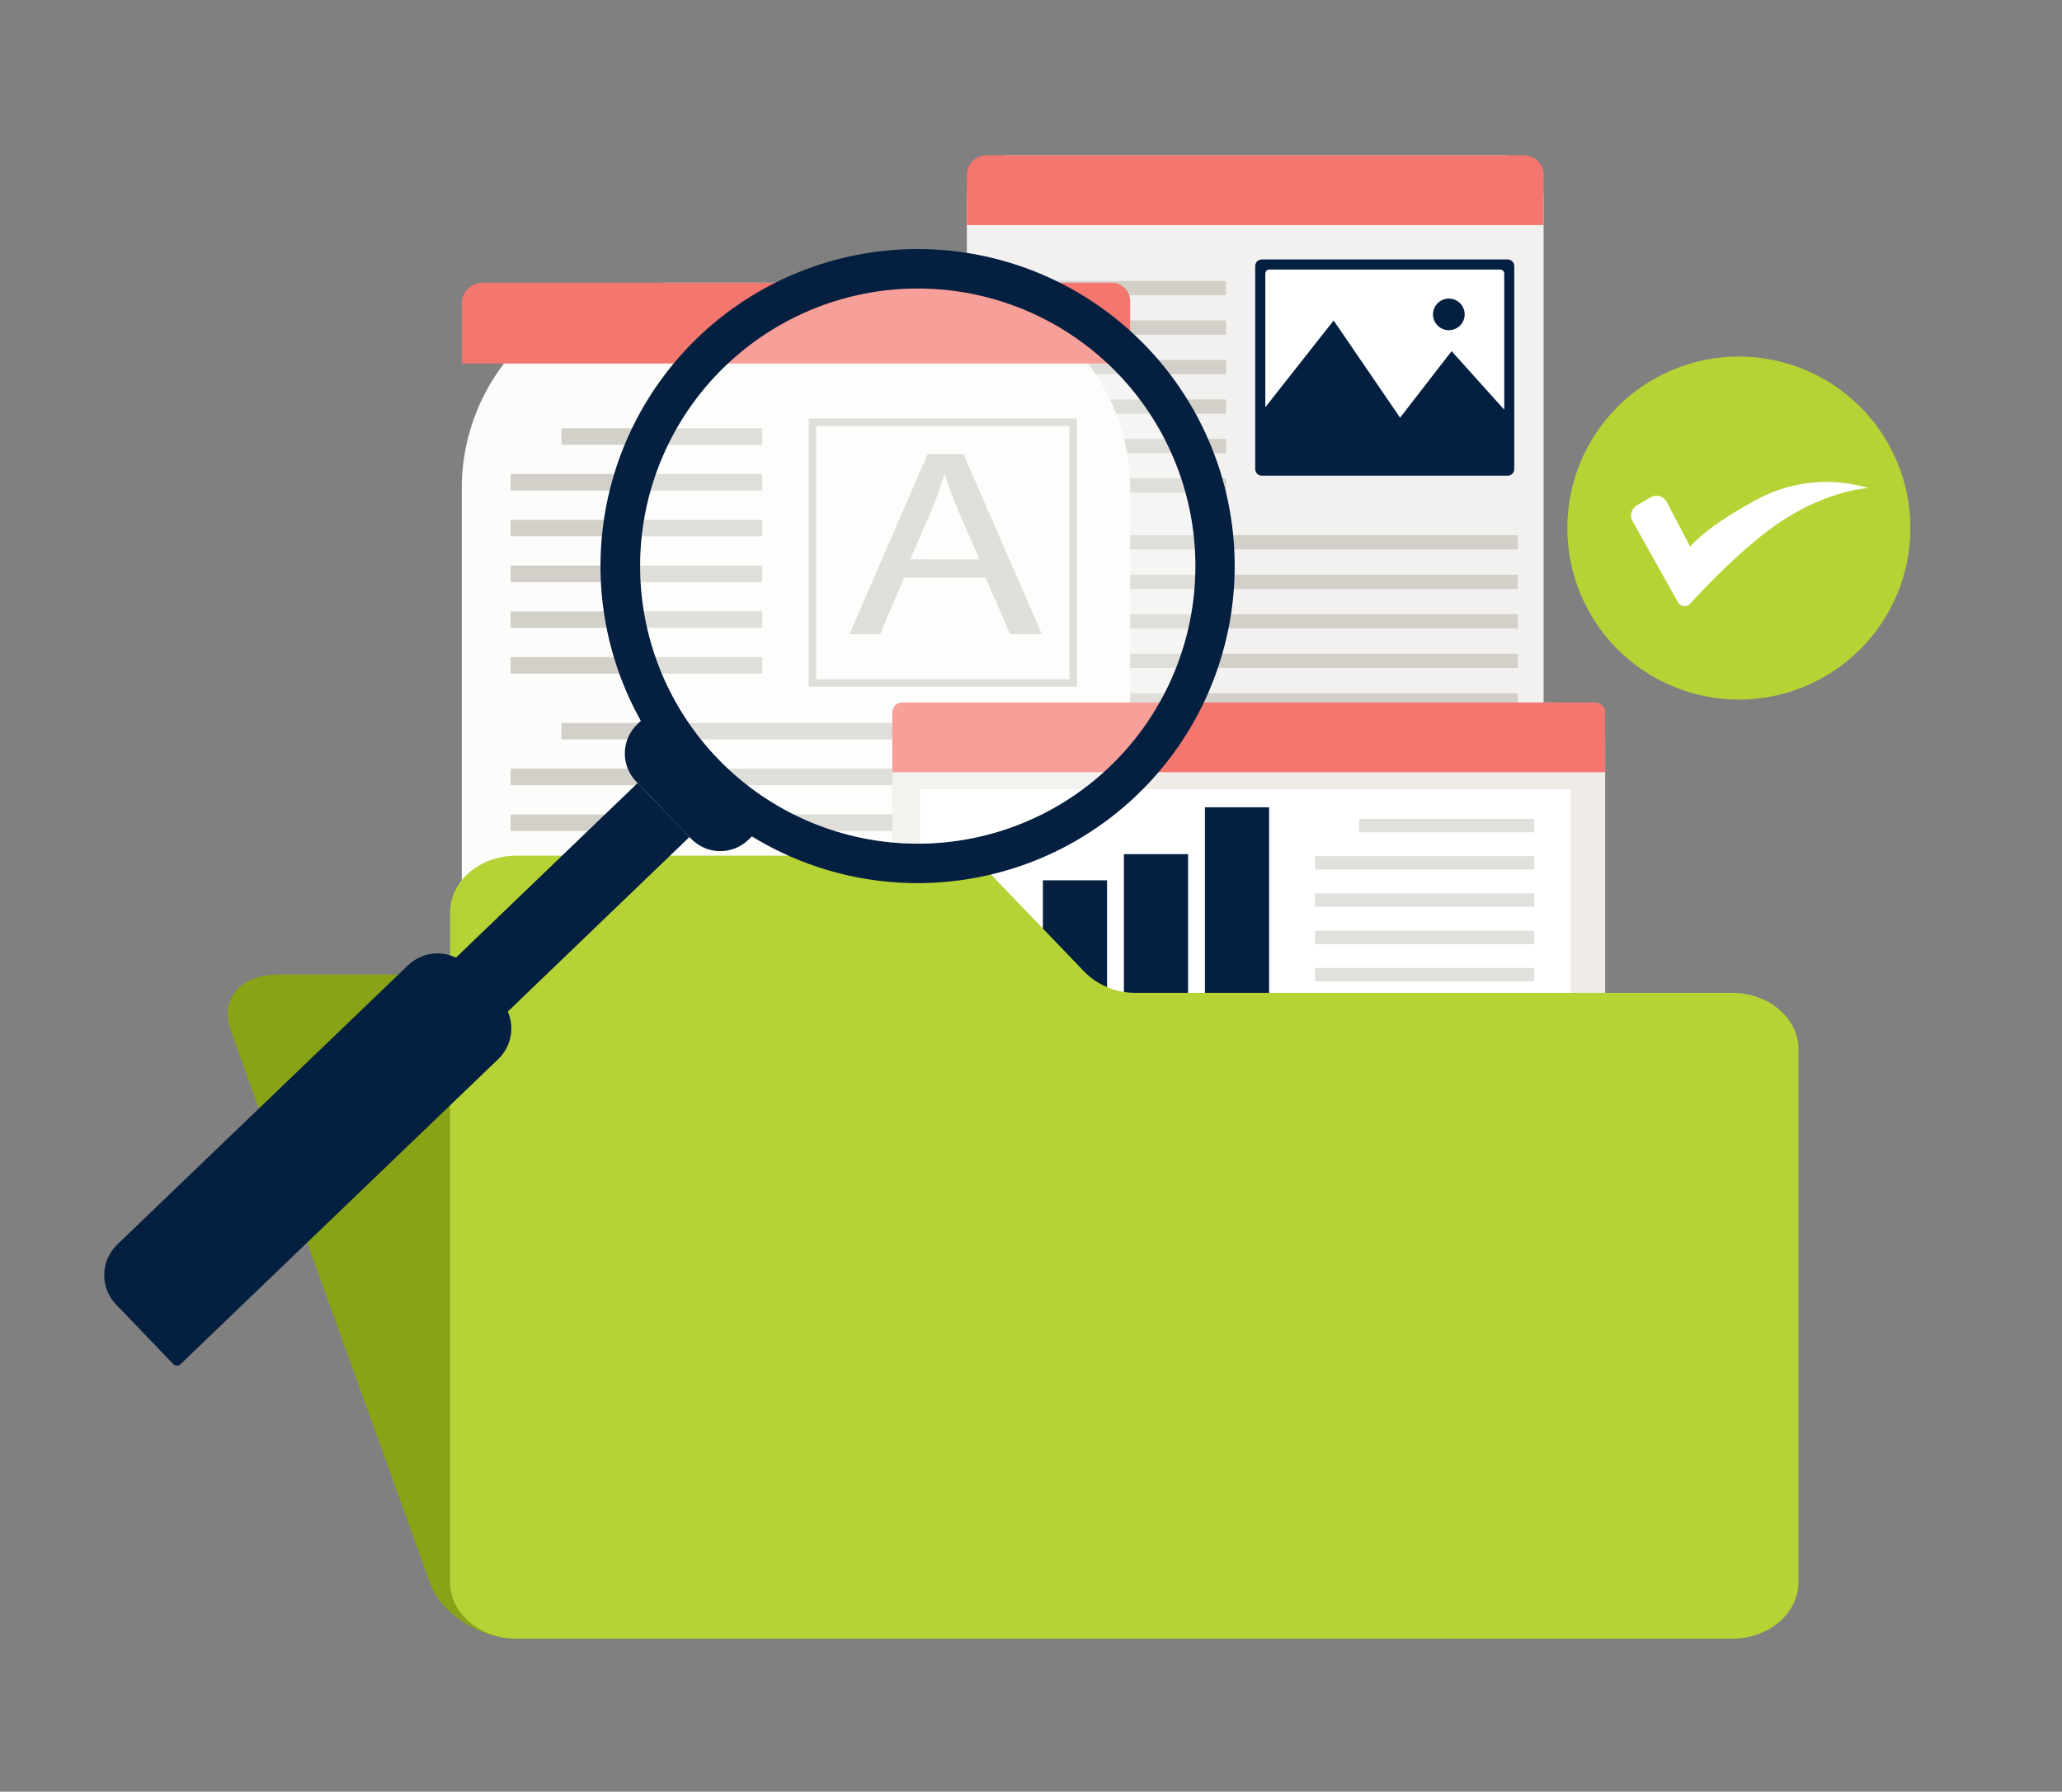 <svg xmlns="http://www.w3.org/2000/svg" xmlns:xlink="http://www.w3.org/1999/xlink" width="443" height="385" viewBox="0 0 443 385">
  <rect x="0" y="0" width="443" height="385" fill="#808080" stroke="none"/>
  <defs>
    <linearGradient id="linear-gradient" x1="-41.976" y1="42.341" x2="-41.941" y2="42.341" gradientUnits="objectBoundingBox">
      <stop offset="0" stop-color="#051f40"/>
      <stop offset="1" stop-color="#5f637a"/>
    </linearGradient>
    <clipPath id="clip-path">
      <rect id="Rectangle_9009" data-name="Rectangle 9009" width="443" height="385" transform="translate(148 84)" fill="#fff" stroke="#707070" stroke-width="1"/>
    </clipPath>
    <clipPath id="clip-path-2">
      <rect id="Rectangle_8878" data-name="Rectangle 8878" width="388.039" height="318.727" fill="none"/>
    </clipPath>
    <clipPath id="clip-path-3">
      <path id="Rectangle_8880" data-name="Rectangle 8880" d="M1.409,0H54.244a1.41,1.41,0,0,1,1.41,1.41V45.05a1.41,1.41,0,0,1-1.41,1.41H1.41A1.41,1.41,0,0,1,0,45.05V1.409A1.409,1.409,0,0,1,1.409,0Z" fill="url(#linear-gradient)"/>
    </clipPath>
    <clipPath id="clip-path-5">
      <path id="Path_19304" data-name="Path 19304" d="M1203.407,133.1a3.4,3.4,0,1,0,3.4-3.4,3.4,3.4,0,0,0-3.4,3.4" transform="translate(-1203.407 -129.7)" fill="#051f40"/>
    </clipPath>
    <clipPath id="clip-path-7">
      <path id="Path_19317" data-name="Path 19317" d="M785.378,0a4.161,4.161,0,0,0-4.161,4.161V14.979h123.91V4.157A4.161,4.161,0,0,0,900.966,0Z" transform="translate(-781.217 0.004)" fill="none"/>
    </clipPath>
    <clipPath id="clip-path-8">
      <path id="Path_19318" data-name="Path 19318" d="M122.391,742.1c-7.87,0-12.321,5.35-9.941,11.949l42.833,118.782c2.38,6.6,10.689,11.95,18.56,11.95H372.461c7.87,0,12.322-5.35,9.942-11.95l-32.387-89.814c-2.38-6.6-10.689-11.949-18.559-11.949H231.912a21.683,21.683,0,0,1-12.6-4.377l-27.035-20.213a21.682,21.682,0,0,0-12.6-4.377Z" transform="translate(-111.809 -742.102)" fill="none"/>
    </clipPath>
    <clipPath id="clip-path-9">
      <path id="Rectangle_8888" data-name="Rectangle 8888" d="M44.149,0H99.443a44.149,44.149,0,0,1,44.149,44.149v127.93a44.148,44.148,0,0,1-44.148,44.148h-55.3A44.148,44.148,0,0,1,0,172.079V44.149A44.149,44.149,0,0,1,44.149,0Z" fill="none"/>
    </clipPath>
    <linearGradient id="linear-gradient-2" x1="-0.359" y1="1.281" x2="-0.357" y2="1.281" gradientUnits="objectBoundingBox">
      <stop offset="0" stop-color="#fafaf8"/>
      <stop offset="0.976" stop-color="#fcfcfa"/>
      <stop offset="1" stop-color="#fcfcfa"/>
    </linearGradient>
    <clipPath id="clip-path-11">
      <path id="Path_19331" data-name="Path 19331" d="M328.267,115.353a4.453,4.453,0,0,0-4.452,4.452v12.911H467.407V119.275a3.922,3.922,0,0,0-3.922-3.922Z" transform="translate(-323.815 -115.353)" fill="none"/>
    </clipPath>
    <clipPath id="clip-path-13">
      <path id="Path_19347" data-name="Path 19347" d="M716.061,495.551a2.173,2.173,0,0,0-2.362,1.911v13.073H866.851V497.462a2.173,2.173,0,0,0-2.362-1.911Z" transform="translate(-713.699 -495.551)" fill="none"/>
    </clipPath>
    <clipPath id="clip-path-15">
      <rect id="Rectangle_8898" data-name="Rectangle 8898" width="13.789" height="26.758" fill="#051f40"/>
    </clipPath>
    <clipPath id="clip-path-16">
      <rect id="Rectangle_8900" data-name="Rectangle 8900" width="13.79" height="32.53" fill="#051f40"/>
    </clipPath>
    <clipPath id="clip-path-17">
      <rect id="Rectangle_8902" data-name="Rectangle 8902" width="13.789" height="42.593" fill="#051f40"/>
    </clipPath>
    <clipPath id="clip-path-18">
      <path id="Path_19348" data-name="Path 19348" d="M327.485,634.31c-7.87,0-14.251,5.444-14.251,12.16V790.4c0,6.716,6.38,12.16,14.251,12.16h261.19c7.87,0,14.25-5.444,14.25-12.16V675.946c0-6.715-6.38-12.16-14.25-12.16H460.6a15.316,15.316,0,0,1-11.024-4.454l-19.746-20.569a15.317,15.317,0,0,0-11.024-4.454Z" transform="translate(-313.234 -634.31)" fill="none"/>
    </clipPath>
    <clipPath id="clip-path-19">
      <path id="Path_19349" data-name="Path 19349" d="M474.638,194.272a59.644,59.644,0,1,1,43.04,18.337,59.645,59.645,0,0,1-43.04-18.337m-4.193-90.452a68.125,68.125,0,1,0,47.165-18.983,68.126,68.126,0,0,0-47.165,18.983" transform="translate(-449.52 -84.837)" fill="none"/>
    </clipPath>
    <clipPath id="clip-path-20">
      <path id="Path_19350" data-name="Path 19350" d="M474.138,511.924a8.692,8.692,0,0,0-.248,12.29l11.816,12.3a8.692,8.692,0,0,0,12.291.248l1.093-1.049-23.859-24.84Z" transform="translate(-471.467 -510.875)" fill="none"/>
    </clipPath>
    <clipPath id="clip-path-21">
      <rect id="Rectangle_8907" data-name="Rectangle 8907" width="57.922" height="16.076" transform="matrix(0.721, -0.693, 0.693, 0.721, 0, 40.123)" fill="none"/>
    </clipPath>
    <clipPath id="clip-path-22">
      <path id="Path_19351" data-name="Path 19351" d="M65.291,725.365,2.8,785.385A9.088,9.088,0,0,0,0,791.932v.055a9.082,9.082,0,0,0,2.541,6.284l12.265,12.77a1.142,1.142,0,0,0,1.614.032L84.66,745.531a9.114,9.114,0,0,0,.26-12.887l-6.742-7.019a9.114,9.114,0,0,0-12.887-.26" transform="translate(0 -722.824)" fill="none"/>
    </clipPath>
    <clipPath id="clip-path-24">
      <rect id="Rectangle_8909" data-name="Rectangle 8909" width="119.289" height="119.29" fill="none"/>
    </clipPath>
    <clipPath id="clip-path-25">
      <path id="Path_19353" data-name="Path 19353" d="M1325.038,219.068a36.854,36.854,0,1,0,36.854-36.854,36.854,36.854,0,0,0-36.854,36.854" transform="translate(-1325.038 -182.214)" fill="none"/>
    </clipPath>
  </defs>
  <g id="Mask_Group_173" data-name="Mask Group 173" transform="translate(-148 -84)" clip-path="url(#clip-path)">
    <g id="Group_10765" data-name="Group 10765" transform="translate(170.392 117.386)">
      <g id="Group_10766" data-name="Group 10766" transform="translate(0 0)">
        <g id="Group_10712" data-name="Group 10712" transform="translate(0 0)">
          <g id="Group_10711" data-name="Group 10711" clip-path="url(#clip-path-2)">
            <path id="Path_19301" data-name="Path 19301" d="M905.128,9.034V177.548a9.034,9.034,0,0,1-9.038,9.038H790.256a9.034,9.034,0,0,1-9.038-9.038V9.034A9.033,9.033,0,0,1,790.256,0H896.091a9.033,9.033,0,0,1,9.038,9.038" transform="translate(-595.893 0.004)" fill="#f2f1f0"/>
          </g>
        </g>
        <g id="Group_10714" data-name="Group 10714" transform="translate(247.28 22.365)">
          <g id="Group_10713" data-name="Group 10713" clip-path="url(#clip-path-3)">
            <rect id="Rectangle_8879" data-name="Rectangle 8879" width="55.654" height="46.46" transform="translate(0 0)" fill="#051f40"/>
          </g>
        </g>
        <g id="Group_10716" data-name="Group 10716" transform="translate(249.452 24.53)">
          <g id="Group_10767" data-name="Group 10767" transform="translate(0)">
            <rect id="Rectangle_8881" data-name="Rectangle 8881" width="51.328" height="42.14" fill="#051f40"/>
          </g>
        </g>
        <g id="Group_10718" data-name="Group 10718" transform="translate(0 0)">
          <g id="Group_10717" data-name="Group 10717" clip-path="url(#clip-path-2)">
            <path id="Path_19303" data-name="Path 19303" d="M1102.871,104.288v29.232l-11.308-12.583-11.07,14.292-14.275-20.875-14.676,18.626V104.288a.877.877,0,0,1,.886-.887h49.555a.891.891,0,0,1,.887.887" transform="translate(-802.091 -78.871)" fill="#fff"/>
          </g>
        </g>
        <g id="Group_10720" data-name="Group 10720" transform="translate(285.478 30.769)">
          <g id="Group_10719" data-name="Group 10719" clip-path="url(#clip-path-5)">
            <rect id="Rectangle_8883" data-name="Rectangle 8883" width="6.801" height="6.801" transform="translate(0 0)" fill="#051f40"/>
          </g>
        </g>
        <g id="Group_10722" data-name="Group 10722" transform="translate(0 0)">
          <g id="Group_10721" data-name="Group 10721" clip-path="url(#clip-path-2)">
            <path id="Path_19305" data-name="Path 19305" d="M896.126,116.813h-36.91a.168.168,0,0,1-.168-.168V113.92a.168.168,0,0,1,.168-.168h36.91a.168.168,0,0,1,.168.168v2.725a.168.168,0,0,1-.168.168" transform="translate(-655.26 -86.766)" fill="#d3d0c9"/>
            <path id="Path_19306" data-name="Path 19306" d="M865.846,152.587H819.519a.168.168,0,0,1-.168-.168v-2.725a.168.168,0,0,1,.168-.168h46.327a.169.169,0,0,1,.168.168v2.725a.169.169,0,0,1-.168.168" transform="translate(-624.98 -114.054)" fill="#d3d0c9"/>
            <path id="Path_19307" data-name="Path 19307" d="M865.846,188.362H819.519a.168.168,0,0,1-.168-.168v-2.725a.168.168,0,0,1,.168-.168h46.327a.169.169,0,0,1,.168.168v2.725a.169.169,0,0,1-.168.168" transform="translate(-624.98 -141.342)" fill="#d3d0c9"/>
            <path id="Path_19308" data-name="Path 19308" d="M865.846,224.137H819.519a.168.168,0,0,1-.168-.168v-2.725a.168.168,0,0,1,.168-.168h46.327a.169.169,0,0,1,.168.168v2.725a.169.169,0,0,1-.168.168" transform="translate(-624.98 -168.63)" fill="#d3d0c9"/>
            <path id="Path_19309" data-name="Path 19309" d="M865.846,259.911H819.519a.168.168,0,0,1-.168-.168v-2.725a.168.168,0,0,1,.168-.168h46.327a.169.169,0,0,1,.168.168v2.725a.169.169,0,0,1-.168.168" transform="translate(-624.98 -195.918)" fill="#d3d0c9"/>
            <path id="Path_19310" data-name="Path 19310" d="M865.846,295.686H819.519a.168.168,0,0,1-.168-.168v-2.725a.168.168,0,0,1,.168-.168h46.327a.169.169,0,0,1,.168.168v2.725a.169.169,0,0,1-.168.168" transform="translate(-624.98 -223.206)" fill="#d3d0c9"/>
            <path id="Path_19311" data-name="Path 19311" d="M958.791,347.121H859.216a.168.168,0,0,1-.168-.168v-2.725a.168.168,0,0,1,.168-.168h99.575a.168.168,0,0,1,.168.168v2.725a.169.169,0,0,1-.168.168" transform="translate(-655.26 -262.439)" fill="#d3d0c9"/>
            <path id="Path_19312" data-name="Path 19312" d="M928.511,382.895H819.519a.168.168,0,0,1-.168-.168V380a.168.168,0,0,1,.168-.168H928.511a.168.168,0,0,1,.168.168v2.725a.169.169,0,0,1-.168.168" transform="translate(-624.98 -289.727)" fill="#d3d0c9"/>
            <path id="Path_19313" data-name="Path 19313" d="M928.511,418.67H819.519a.168.168,0,0,1-.168-.168v-2.725a.168.168,0,0,1,.168-.168H928.511a.168.168,0,0,1,.168.168V418.5a.169.169,0,0,1-.168.168" transform="translate(-624.98 -317.015)" fill="#d3d0c9"/>
            <path id="Path_19314" data-name="Path 19314" d="M928.511,454.445H819.519a.168.168,0,0,1-.168-.168v-2.725a.168.168,0,0,1,.168-.168H928.511a.168.168,0,0,1,.168.168v2.725a.169.169,0,0,1-.168.168" transform="translate(-624.98 -344.303)" fill="#d3d0c9"/>
            <path id="Path_19315" data-name="Path 19315" d="M928.511,490.219H819.519a.168.168,0,0,1-.168-.168v-2.725a.168.168,0,0,1,.168-.168H928.511a.168.168,0,0,1,.168.168v2.725a.169.169,0,0,1-.168.168" transform="translate(-624.98 -371.591)" fill="#d3d0c9"/>
            <path id="Path_19316" data-name="Path 19316" d="M928.511,525.994H819.519a.168.168,0,0,1-.168-.168V523.1a.168.168,0,0,1,.168-.168H928.511a.168.168,0,0,1,.168.168v2.725a.169.169,0,0,1-.168.168" transform="translate(-624.98 -398.879)" fill="#d3d0c9"/>
          </g>
        </g>
        <g id="Group_10724" data-name="Group 10724" transform="translate(185.324)">
          <g id="Group_10723" data-name="Group 10723" clip-path="url(#clip-path-7)">
            <rect id="Rectangle_8885" data-name="Rectangle 8885" width="123.91" height="14.983" transform="translate(0 0)" fill="#f3776e"/>
          </g>
        </g>
        <g id="Group_10726" data-name="Group 10726" transform="translate(26.524 176.046)">
          <g id="Group_10725" data-name="Group 10725" clip-path="url(#clip-path-8)">
            <rect id="Rectangle_8886" data-name="Rectangle 8886" width="276.969" height="306.091" transform="matrix(0.588, -0.809, 0.809, 0.588, -69.609, 93.321)" fill="#89a317"/>
          </g>
        </g>
        <g id="Group_10728" data-name="Group 10728" transform="translate(76.817 27.366)">
          <g id="Group_10727" data-name="Group 10727" clip-path="url(#clip-path-9)">
            <rect id="Rectangle_8887" data-name="Rectangle 8887" width="173.093" height="234.571" transform="translate(-30.663 4.439) rotate(-8.238)" fill="url(#linear-gradient-2)"/>
          </g>
        </g>
        <g id="Group_10730" data-name="Group 10730" transform="translate(0 0)">
          <g id="Group_10729" data-name="Group 10729" clip-path="url(#clip-path-2)">
            <path id="Path_19319" data-name="Path 19319" d="M457,250.724H414.177a.168.168,0,0,1-.168-.168v-3.211a.168.168,0,0,1,.168-.168H457a.169.169,0,0,1,.168.168v3.211a.168.168,0,0,1-.168.168" transform="translate(-315.796 -188.539)" fill="#d3d0c9"/>
            <path id="Path_19320" data-name="Path 19320" d="M421.913,292.181H368.174a.168.168,0,0,1-.168-.168V288.8a.168.168,0,0,1,.168-.168h53.739a.169.169,0,0,1,.168.168v3.211a.169.169,0,0,1-.168.168" transform="translate(-280.706 -220.162)" fill="#d3d0c9"/>
            <path id="Path_19321" data-name="Path 19321" d="M421.913,333.637H368.174a.168.168,0,0,1-.168-.168v-3.211a.168.168,0,0,1,.168-.168h53.739a.169.169,0,0,1,.168.168v3.211a.168.168,0,0,1-.168.168" transform="translate(-280.706 -251.783)" fill="#d3d0c9"/>
            <path id="Path_19322" data-name="Path 19322" d="M421.913,375.094H368.174a.168.168,0,0,1-.168-.168v-3.211a.168.168,0,0,1,.168-.168h53.739a.169.169,0,0,1,.168.168v3.211a.169.169,0,0,1-.168.168" transform="translate(-280.706 -283.406)" fill="#d3d0c9"/>
            <path id="Path_19323" data-name="Path 19323" d="M421.913,416.551H368.174a.168.168,0,0,1-.168-.168v-3.211a.168.168,0,0,1,.168-.168h53.739a.169.169,0,0,1,.168.168v3.211a.168.168,0,0,1-.168.168" transform="translate(-280.706 -315.028)" fill="#d3d0c9"/>
            <path id="Path_19324" data-name="Path 19324" d="M421.913,458.008H368.174a.168.168,0,0,1-.168-.168v-3.211a.168.168,0,0,1,.168-.168h53.739a.169.169,0,0,1,.168.168v3.211a.169.169,0,0,1-.168.168" transform="translate(-280.706 -346.65)" fill="#d3d0c9"/>
            <path id="Path_19325" data-name="Path 19325" d="M529.621,517.613H414.177a.168.168,0,0,1-.168-.168v-3.211a.168.168,0,0,1,.168-.168H529.621a.169.169,0,0,1,.168.168v3.211a.168.168,0,0,1-.168.168" transform="translate(-315.796 -392.116)" fill="#d3d0c9"/>
            <path id="Path_19326" data-name="Path 19326" d="M494.531,559.07H368.174a.168.168,0,0,1-.168-.168v-3.211a.168.168,0,0,1,.168-.168H494.531a.169.169,0,0,1,.168.168V558.9a.169.169,0,0,1-.168.168" transform="translate(-280.706 -423.738)" fill="#d3d0c9"/>
            <path id="Path_19327" data-name="Path 19327" d="M494.531,600.527H368.174a.168.168,0,0,1-.168-.168v-3.211a.168.168,0,0,1,.168-.168H494.531a.168.168,0,0,1,.168.168v3.211a.168.168,0,0,1-.168.168" transform="translate(-280.706 -455.36)" fill="#d3d0c9"/>
            <path id="Path_19328" data-name="Path 19328" d="M494.531,641.984H368.174a.168.168,0,0,1-.168-.168V638.6a.168.168,0,0,1,.168-.168H494.531a.168.168,0,0,1,.168.168v3.211a.168.168,0,0,1-.168.168" transform="translate(-280.706 -486.983)" fill="#d3d0c9"/>
            <path id="Path_19329" data-name="Path 19329" d="M494.531,683.441H368.174a.168.168,0,0,1-.168-.168v-3.211a.168.168,0,0,1,.168-.168H494.531a.169.169,0,0,1,.168.168v3.211a.168.168,0,0,1-.168.168" transform="translate(-280.706 -518.605)" fill="#d3d0c9"/>
            <path id="Path_19330" data-name="Path 19330" d="M494.531,724.9H368.174a.168.168,0,0,1-.168-.168v-3.211a.168.168,0,0,1,.168-.168H494.531a.169.169,0,0,1,.168.168v3.211a.168.168,0,0,1-.168.168" transform="translate(-280.706 -550.227)" fill="#d3d0c9"/>
          </g>
        </g>
        <g id="Group_10732" data-name="Group 10732" transform="translate(76.817 27.366)">
          <g id="Group_10731" data-name="Group 10731" clip-path="url(#clip-path-11)">
            <rect id="Rectangle_8890" data-name="Rectangle 8890" width="143.592" height="17.364" transform="translate(0 0)" fill="#f3776e"/>
          </g>
        </g>
        <g id="Group_10734" data-name="Group 10734" transform="translate(0 0)">
          <g id="Group_10733" data-name="Group 10733" clip-path="url(#clip-path-2)">
            <path id="Path_19332" data-name="Path 19332" d="M686.684,297.135,681.555,309.3h-6.594l16.779-38.674h7.692L716.285,309.3h-6.814L704.2,297.135Zm16.192-3.9L698.041,282.1c-1.1-2.525-1.833-4.82-2.565-7.057h-.148c-.733,2.3-1.539,4.648-2.491,7L688,293.233Z" transform="translate(-514.843 -206.425)" fill="#d3d0c9"/>
            <path id="Path_19333" data-name="Path 19333" d="M695.691,295.953H638.045V238.307h57.646Zm-56.025-1.621h54.4v-54.4h-54.4Z" transform="translate(-486.685 -181.774)" fill="#d3d0c9"/>
            <path id="Path_19334" data-name="Path 19334" d="M866.851,504.59V673.1c0,4.994-5,9.038-11.17,9.038H724.869c-6.173,0-11.17-4.043-11.17-9.038V504.59c0-4.995,5-9.037,11.17-9.037H855.68c6.173,0,11.17,4.043,11.17,9.037" transform="translate(-544.392 -377.994)" fill="#efece7"/>
            <rect id="Rectangle_8891" data-name="Rectangle 8891" width="139.721" height="57.028" transform="translate(175.308 199.306)" fill="#fff"/>
            <rect id="Rectangle_8892" data-name="Rectangle 8892" width="139.721" height="57.696" transform="translate(175.308 136.184)" fill="#fff"/>
            <path id="Path_19335" data-name="Path 19335" d="M1174.014,603.888h-37.27a.159.159,0,0,1-.158-.158v-2.571a.159.159,0,0,1,.158-.159h37.27a.159.159,0,0,1,.159.159v2.571a.159.159,0,0,1-.159.158" transform="translate(-866.959 -458.427)" fill="#e2e0dc"/>
            <path id="Path_19336" data-name="Path 19336" d="M1143.457,637.638h-46.773a.159.159,0,0,1-.158-.159v-2.57a.159.159,0,0,1,.158-.159h46.773a.159.159,0,0,1,.158.159v2.57a.159.159,0,0,1-.158.159" transform="translate(-836.402 -484.17)" fill="#e2e0dc"/>
            <path id="Path_19337" data-name="Path 19337" d="M1143.457,671.385h-46.773a.159.159,0,0,1-.158-.158v-2.57a.159.159,0,0,1,.158-.159h46.773a.159.159,0,0,1,.158.159v2.57a.159.159,0,0,1-.158.158" transform="translate(-836.402 -509.912)" fill="#e2e0dc"/>
            <path id="Path_19338" data-name="Path 19338" d="M1143.457,705.135h-46.773a.159.159,0,0,1-.158-.158v-2.571a.159.159,0,0,1,.158-.158h46.773a.159.159,0,0,1,.158.158v2.571a.159.159,0,0,1-.158.158" transform="translate(-836.402 -535.655)" fill="#e2e0dc"/>
            <path id="Path_19339" data-name="Path 19339" d="M1143.457,738.884h-46.773a.159.159,0,0,1-.158-.159v-2.57a.159.159,0,0,1,.158-.159h46.773a.159.159,0,0,1,.158.159v2.57a.159.159,0,0,1-.158.159" transform="translate(-836.402 -561.398)" fill="#e2e0dc"/>
            <path id="Path_19340" data-name="Path 19340" d="M1143.457,772.632h-46.773a.159.159,0,0,1-.158-.158V769.9a.159.159,0,0,1,.158-.158h46.773a.159.159,0,0,1,.158.158v2.571a.159.159,0,0,1-.158.158" transform="translate(-836.402 -587.141)" fill="#e2e0dc"/>
            <path id="Path_19341" data-name="Path 19341" d="M928.643,876.2H820.281a.148.148,0,0,1-.148-.148v-2.4a.148.148,0,0,1,.148-.148H928.643a.148.148,0,0,1,.148.148v2.4a.148.148,0,0,1-.148.148" transform="translate(-625.577 -666.291)" fill="#e2e0dc"/>
            <path id="Path_19342" data-name="Path 19342" d="M895.712,907.682h-118.6a.148.148,0,0,1-.148-.148v-2.4a.148.148,0,0,1,.148-.148h118.6a.148.148,0,0,1,.148.148v2.4a.148.148,0,0,1-.148.148" transform="translate(-592.645 -690.302)" fill="#e2e0dc"/>
            <path id="Path_19343" data-name="Path 19343" d="M895.712,939.16h-118.6a.148.148,0,0,1-.148-.148v-2.4a.148.148,0,0,1,.148-.148h118.6a.148.148,0,0,1,.148.148v2.4a.148.148,0,0,1-.148.148" transform="translate(-592.645 -714.313)" fill="#e2e0dc"/>
            <path id="Path_19344" data-name="Path 19344" d="M895.712,970.638h-118.6a.148.148,0,0,1-.148-.148v-2.4a.148.148,0,0,1,.148-.148h118.6a.148.148,0,0,1,.148.148v2.4a.148.148,0,0,1-.148.148" transform="translate(-592.645 -738.323)" fill="#e2e0dc"/>
            <path id="Path_19345" data-name="Path 19345" d="M895.712,1002.117h-118.6a.148.148,0,0,1-.148-.148v-2.4a.148.148,0,0,1,.148-.148h118.6a.148.148,0,0,1,.148.148v2.4a.148.148,0,0,1-.148.148" transform="translate(-592.645 -762.334)" fill="#e2e0dc"/>
            <path id="Path_19346" data-name="Path 19346" d="M895.712,1033.6h-118.6a.148.148,0,0,1-.148-.148v-2.4a.148.148,0,0,1,.148-.148h118.6a.148.148,0,0,1,.148.148v2.4a.148.148,0,0,1-.148.148" transform="translate(-592.645 -786.345)" fill="#e2e0dc"/>
          </g>
        </g>
        <g id="Group_10736" data-name="Group 10736" transform="translate(169.307 117.558)">
          <g id="Group_10735" data-name="Group 10735" clip-path="url(#clip-path-13)">
            <rect id="Rectangle_8894" data-name="Rectangle 8894" width="153.152" height="14.983" transform="translate(0 0)" fill="#f3776e"/>
          </g>
        </g>
        <g id="Group_10738" data-name="Group 10738" transform="translate(0 0)">
          <g id="Group_10737" data-name="Group 10737" clip-path="url(#clip-path-2)">
            <rect id="Rectangle_8895" data-name="Rectangle 8895" width="13.79" height="18.084" transform="translate(184.255 164.447)" fill="#00c7ff"/>
          </g>
        </g>
        <g id="Group_10740" data-name="Group 10740" transform="translate(201.661 155.773)">
          <g id="Group_10739" data-name="Group 10739" clip-path="url(#clip-path-15)">
            <rect id="Rectangle_8897" data-name="Rectangle 8897" width="13.789" height="26.758" transform="translate(0 0)" fill="#051f40"/>
          </g>
        </g>
        <g id="Group_10742" data-name="Group 10742" transform="translate(219.067 150.146)">
          <g id="Group_10741" data-name="Group 10741" clip-path="url(#clip-path-16)">
            <rect id="Rectangle_8899" data-name="Rectangle 8899" width="13.79" height="32.53" transform="translate(0 0)" fill="#051f40"/>
          </g>
        </g>
        <g id="Group_10744" data-name="Group 10744" transform="translate(236.473 140.084)">
          <g id="Group_10743" data-name="Group 10743" clip-path="url(#clip-path-17)">
            <rect id="Rectangle_8901" data-name="Rectangle 8901" width="13.789" height="42.593" transform="translate(0 0)" fill="#051f40"/>
          </g>
        </g>
        <g id="Group_10746" data-name="Group 10746" transform="translate(74.307 150.475)">
          <g id="Group_10745" data-name="Group 10745" clip-path="url(#clip-path-18)">
            <rect id="Rectangle_8903" data-name="Rectangle 8903" width="321.009" height="231.342" transform="translate(-38.261 9.204) rotate(-13.526)" fill="#b5d334"/>
          </g>
        </g>
        <g id="Group_10748" data-name="Group 10748" transform="translate(106.637 20.126)">
          <g id="Group_10747" data-name="Group 10747" clip-path="url(#clip-path-19)">
            <rect id="Rectangle_8904" data-name="Rectangle 8904" width="155.185" height="148.373" transform="translate(-11.951 0.166) rotate(-1.954)" fill="#051f40"/>
          </g>
        </g>
        <g id="Group_10750" data-name="Group 10750" transform="translate(111.844 121.193)">
          <g id="Group_10749" data-name="Group 10749" clip-path="url(#clip-path-20)">
            <rect id="Rectangle_8905" data-name="Rectangle 8905" width="40.58" height="40.676" transform="translate(-15.224 11.731) rotate(-39.321)" fill="#051f40"/>
          </g>
        </g>
        <g id="Group_10752" data-name="Group 10752" transform="translate(72.833 134.887)">
          <g id="Group_10751" data-name="Group 10751" transform="translate(0 0)" clip-path="url(#clip-path-21)">
            <rect id="Rectangle_8906" data-name="Rectangle 8906" width="73.703" height="73.536" transform="matrix(0.774, -0.634, 0.634, 0.774, -25.352, 20.766)" fill="#051f40"/>
          </g>
        </g>
        <g id="Group_10754" data-name="Group 10754" transform="translate(0 171.473)">
          <g id="Group_10753" data-name="Group 10753" clip-path="url(#clip-path-22)">
            <rect id="Rectangle_8908" data-name="Rectangle 8908" width="124.663" height="124.7" transform="translate(-43.577 36.133) rotate(-39.665)" fill="#051f40"/>
          </g>
        </g>
        <g id="Group_10759" data-name="Group 10759" transform="translate(0 0)">
          <g id="Group_10758" data-name="Group 10758" clip-path="url(#clip-path-2)">
            <g id="Group_10757" data-name="Group 10757" transform="translate(115.119 28.608)" opacity="0.3">
              <g id="Group_10756" data-name="Group 10756">
                <g id="Group_10755" data-name="Group 10755" clip-path="url(#clip-path-24)">
                  <path id="Path_19352" data-name="Path 19352" d="M501.908,221.543a59.633,59.633,0,1,1,84.333,1.717,59.644,59.644,0,0,1-84.333-1.717" transform="translate(-485.272 -120.59)" fill="#fff"/>
                </g>
              </g>
            </g>
          </g>
        </g>
        <g id="Group_10761" data-name="Group 10761" transform="translate(314.332 43.227)">
          <g id="Group_10760" data-name="Group 10760" clip-path="url(#clip-path-25)">
            <rect id="Rectangle_8911" data-name="Rectangle 8911" width="73.707" height="73.707" transform="translate(0 0)" fill="#b5d334"/>
          </g>
        </g>
        <g id="Group_10763" data-name="Group 10763" transform="translate(0 0)">
          <g id="Group_10762" data-name="Group 10762" clip-path="url(#clip-path-2)">
            <path id="Path_19354" data-name="Path 19354" d="M1383.1,304.2l9.734,17.383a1.626,1.626,0,0,0,2.628.334c3.5-3.832,12.518-13.294,20.47-18.271,10.125-6.337,17.88-6.552,17.88-6.552a31.366,31.366,0,0,0-23.05,1.952c-11.633,6.018-15.3,10.625-15.3,10.625l-5.019-9.587a2.519,2.519,0,0,0-3.509-1l-2.918,1.717a2.519,2.519,0,0,0-.921,3.4" transform="translate(-1054.745 -225.587)" fill="#fff"/>
          </g>
        </g>
      </g>
    </g>
  </g>
</svg>
